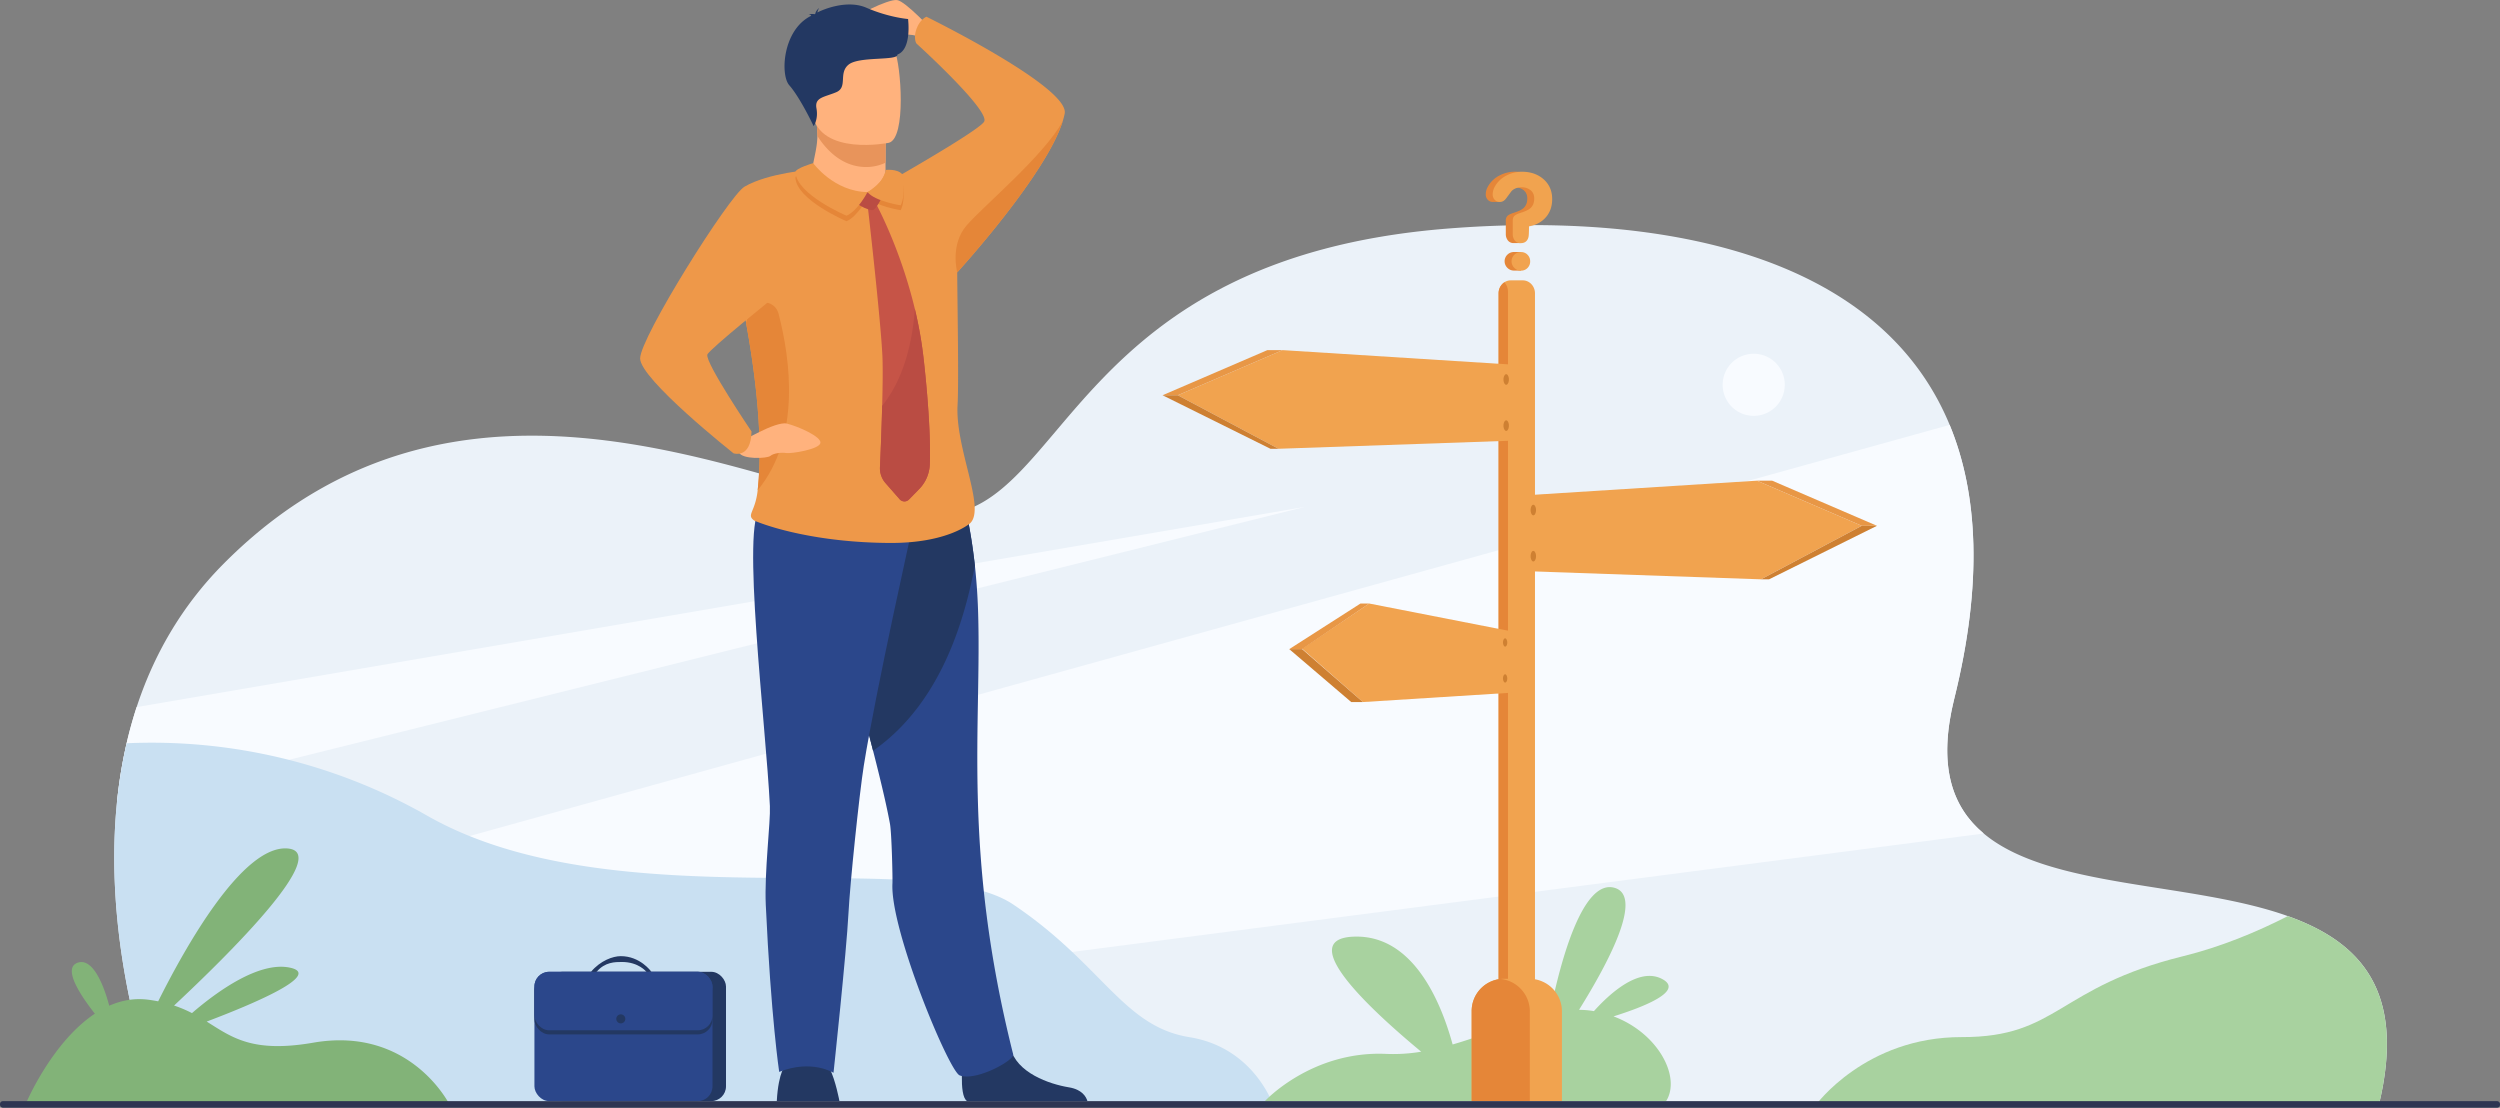 <svg xmlns="http://www.w3.org/2000/svg" viewBox="0 0 2768.98 1226.93"><rect x="0" y="0" width="2768.98" height="1226.93" fill="#808080" stroke="none"/><defs><style>.cls-1{fill:#ebf2f9;}.cls-2{fill:#f8fbff;}.cls-3{fill:#c9e0f2;}.cls-4{fill:#a8d29f;}.cls-5{fill:#ffb27d;}.cls-6{fill:#233862;}.cls-7{fill:#2b478b;}.cls-8{fill:#e8945b;}.cls-9{fill:#ee9849;}.cls-10{fill:#e58638;}.cls-11{fill:#c65447;}.cls-12{fill:#ba4c43;}.cls-13{fill:#f1a34f;}.cls-14{fill:#ce8032;}.cls-15{fill:#e89746;}.cls-16{fill:#82b378;}.cls-17{fill:#2e3552;}</style></defs><title>jc-home-ast</title><g id="Layer_2" data-name="Layer 2"><g id="_Layer_" data-name="&lt;Layer&gt;"><path class="cls-1" d="M2634.69,1224.29l-622.7-.18-528.78-.15-72.83,0-1233.26-.37s-65-160.78-47.6-334.62a523.31,523.31,0,0,1,10.69-65.56c0-.06,0-.12,0-.19q4.65-20.13,11.15-40.09c18.44-56.23,48.72-110.7,95.91-158.32,286.11-288.73,655.84-47.38,794.58-54.42S1188.45,286.28,1603,253.2c229.92-18.35,476.73,24.59,556.44,217.41,31.4,76,36.87,175.23,5.13,303.17-18.47,74.41-2.63,119.93,32.59,149.41,73.15,61.26,230,53.34,336.88,91.49C2613.67,1043.09,2665.63,1097.07,2634.69,1224.29Z"/><path class="cls-2" d="M2197.12,923.19,399.67,1156.72c-16.31-59.08-24.69-123.23-20.48-191.59L2159.4,470.61c31.4,76,36.87,175.23,5.13,303.17C2146.06,848.19,2161.9,893.71,2197.12,923.19Z"/><path class="cls-2" d="M1445.46,561.37,129.52,889a523.31,523.31,0,0,1,10.69-65.56c0-.06,0-.12,0-.19q4.65-20.13,11.15-40.09Z"/><path class="cls-3" d="M1410.39,1224l-1233.27-.39s-82.3-203.51-36.91-400.18c0-.06,0-.12,0-.19a615.87,615.87,0,0,1,333.2,80.36c208.13,118.37,549.85,31.76,648.75,98.15s121.61,135.15,195.16,147c64.16,10.3,88,62.19,93,75.26Z"/><path class="cls-2" d="M1908,426.2a34.4,34.4,0,1,1,34.4,34.4A34.4,34.4,0,0,1,1908,426.2Z"/><path class="cls-4" d="M1787.14,1125.73c34.15-10.71,78.08-28.13,54.19-41.2-25.59-14-58.22,15.71-75.91,35.39-.92-.16-1.84-.3-2.76-.44a101.14,101.14,0,0,0-13.75-1c33.72-54.06,71.33-126,39.3-135.15-34.51-9.86-59.25,77.63-71.45,138.91-33.73,7.32-70,23.69-107.83,34.6-13.36-48.59-44.11-121.05-108.55-119.45-67.67,1.67,16.81,80.32,73.73,127.47a186.54,186.54,0,0,1-38.52,2.44c-82.75-3.85-134.59,52.25-134.59,52.25h444.4C1862.09,1193.13,1836.81,1144.34,1787.14,1125.73Z"/><path class="cls-5" d="M1034,35S1003,1.17,993.44.05s-49,17.76-51.25,25.21,43.37-7.45,45.9,0,5.35,12.52,18.3,13.08,24.22,7.89,24.22,7.89Z"/><path class="cls-6" d="M1071.15,1219.58c-9.84-6-4.24-50.82-4.24-50.82s45.86-36.69,52.16-8.6,43.57,40.7,64.78,44.15c14.65,2.37,19.18,10.48,20.58,15.27Z"/><path class="cls-7" d="M1062.93,1191.1c-11.75-4.43-77.19-161.51-74.47-212.52.33-6.05-.85-55.69-2.72-66-1.45-8-3.4-17.34-5.73-27.69-3.58-15.76-8-33.91-13-53.37-13.91-54.69-31.63-119.72-43.86-171.49,21.94-49.2,50.05-92.26,75.84-107,18.4,2.24,36.14,5.64,49.28,8.49a230.31,230.31,0,0,1,24.1,15.9c2,10.2,5,27.21,7.43,49.13,1.55,14.33,2.85,30.77,3.46,48.76,4.37,127.59-17.94,266.25,38.94,492.56C1123.79,1174.25,1081.13,1198,1062.93,1191.1Z"/><path class="cls-6" d="M1079.79,626.62c-9.48,47.44-32.29,148.82-112.79,204.93-13.91-54.69-31.63-119.72-43.86-171.49,21.94-49.2,50.05-92.26,75.84-107,18.4,2.24,36.14,5.64,49.28,8.49a230.31,230.31,0,0,1,24.1,15.9C1074.4,587.69,1077.38,604.7,1079.79,626.62Z"/><path class="cls-5" d="M980.82,180.29l0,8s2.16,24.89-28.48,28.52-53.87-9.71-53-28.91c2.76-14.87,5.79-25.08,6-37.39a87.36,87.36,0,0,0-1.09-14.9l59.38-1.19L981,137.24Z"/><path class="cls-8" d="M981,137.24l-.22,43A50.29,50.29,0,0,1,959.41,185c-27.29,0-44.93-20-54.15-34.54a87.36,87.36,0,0,0-1.09-14.9l59.38-1.19Z"/><path class="cls-5" d="M984.51,158.16s-76,15.36-84.89-32.15S875,48.49,923.19,36.67s61,4.55,67.83,19.69S1004.07,152.94,984.51,158.16Z"/><path class="cls-6" d="M929.75,1219.58s-4.15-22.74-10.74-35.9-48.46-4.79-48.46-4.79-8.38,7.18-10.18,40.69Z"/><path class="cls-7" d="M1011.83,578.24S970.14,764,956.77,847.84c-5,31.38-15.42,131.88-17,163.61-2.24,43.54-16.59,176.79-16.59,176.79s-24.22-15.31-60.15-1c0,0-9.07-59.73-14.85-184.84-1.69-36.67,5.4-91.76,4.54-109.65-4.23-88-32.34-315.44-10-330S1011.83,578.24,1011.83,578.24Z"/><path class="cls-6" d="M1005.81,21.06S984.6,19.43,959.58,8.55c-20.3-8.82-45.91.9-54.23,5.28a12.29,12.29,0,0,1,2-5s-3.73,2.64-4.29,6.34c-.38.29-.55.48-.45.55s-4.23-.78-6.95.45c0,0,1.9-.27,2.58.95a1.21,1.21,0,0,0,.3.34C866.9,32.76,864,82.81,874.17,94.4c12.26,13.93,27,45.31,27,45.31s5.37-7.41,3.14-19.67,8.36-12.27,21.74-17.84S928.24,81,939.94,71.54,994.56,67.64,994,60.4C1009.94,54.59,1005.81,22.69,1005.81,21.06Z"/><path class="cls-9" d="M1026.11,18.53s-6.4,2.6-10.25,11.65c-4.92,11.59-.91,17.92-.91,17.92s80.49,73,75.25,86.28c-2.73,7-65.09,43.51-91,58.48C988.54,192,980.29,192,980,192v0s-17.63,53.71-80.75-4.19C888.18,204,802.23,243.6,817.16,312q5.26,24.1,9.15,45.51C844,454.33,842.66,511.47,839.2,543c-2.69,24.6-12.89,27.07-3.76,33.61,0,0,17.75,8,51,14.84,24.69,5.12,57.91,9.66,98.73,9.92,64.94.41,89.51-22,89.51-22,17.2-16.81-16.81-83-14.09-130.72,1.4-24.5-.13-108.37-.38-146.91l0,0,0-.05c3.12-3.42,98.11-107.93,116.81-167.26,0,0,0,0,0,0a80.36,80.36,0,0,0,2.21-8.61C1185,96.57,1026.11,18.53,1026.11,18.53Z"/><path class="cls-10" d="M839.2,543c3.46-31.51,4.84-88.65-12.89-185.51q1.82-5.78,3.61-11.09c5.38-16,28.23-15.16,32.45,1.15C875.48,398.21,887.28,484.36,839.2,543Z"/><path class="cls-5" d="M819.81,490s39.48-23.86,51.72-20.84,38.78,14.56,37.13,21.62-32.48,11.87-37.84,11-14,.14-17.55,3.17-31.49,4.17-34.9-4S819.81,490,819.81,490Z"/><path class="cls-9" d="M899.26,187.86s-48.4,3.51-74.69,18.92C807.55,216.75,709,373.85,709,397S812.49,502.12,812.49,502.12s19.22,6.38,19.9-24.22c0,0-51.65-76.34-48.93-85.19,1.71-5.55,77.83-66.61,77.83-66.61Z"/><path class="cls-10" d="M1177.06,134.41c-18.7,59.33-113.69,163.84-116.81,167.26l0,.05,0,0v0c-.27-1-8.11-30.94,10.59-52.32C1089.8,227.64,1155.5,173.09,1177.06,134.41Z"/><path class="cls-10" d="M881,196.81c-.2-4.2,19.66-10,19.66-10s22.74,31.52,60.19,32.07c0,0-10.67,20.77-23.25,26.15C937.61,245,882.25,221.71,881,196.81Z"/><path class="cls-10" d="M960.86,218.15s19.85-11.76,19.92-24.52c0,0,12.81-1.6,18.41,4.61,0,0,4.7,21.86-1.54,34.55C997.65,232.79,969.08,228.44,960.86,218.15Z"/><path class="cls-11" d="M1029.85,514.26a41.45,41.45,0,0,1-11.79,27.46l-11.33,11.59a7,7,0,0,1-10.24-.29l-15.72-17.95a24.91,24.91,0,0,1-6.14-17.47c.64-14.24,1.79-41.67,2.46-68.13.56-21.43.82-42.24.26-54.86-1.78-40.3-16.48-168.35-16.48-168.35h9.68s26.59,48.61,42.7,115.8a450.25,450.25,0,0,1,9.44,52.55S1031.55,467.71,1029.85,514.26Z"/><path class="cls-12" d="M947.39,216.26l26.91-6.45s3.52.3,3.42,4.69-7.58,17.19-10.89,18.21S941,225.13,947.39,216.26Z"/><path class="cls-9" d="M881,190.68c-.2-4.19,19.66-10,19.66-10s22.74,31.52,60.19,32.07c0,0-10.67,20.77-23.25,26.15C937.61,238.92,882.25,215.59,881,190.68Z"/><path class="cls-9" d="M960.86,212.77s19.85-11.77,19.92-24.52c0,0,12.81-1.61,18.41,4.61,0,0,4.7,21.85-1.54,34.55C997.65,227.41,969.08,223.06,960.86,212.77Z"/><path class="cls-12" d="M1029.85,514.26a41.45,41.45,0,0,1-11.79,27.46l-11.33,11.59a7,7,0,0,1-10.24-.29l-15.72-17.95a24.91,24.91,0,0,1-6.14-17.47c.64-14.24,1.79-41.67,2.46-68.13,25.13-31.37,33.78-73.37,36.16-107.41a450.25,450.25,0,0,1,9.44,52.55S1031.55,467.71,1029.85,514.26Z"/><rect class="cls-6" x="606.89" y="1076.36" width="197.22" height="143.22" rx="16.32"/><rect class="cls-7" x="591.93" y="1076.36" width="197.22" height="143.22" rx="16.32"/><path class="cls-6" d="M654.58,1076.36c10.53-12.44,24.24-17.34,33-17.34,21.46,0,33.44,16.7,33.89,17.34l-5.23.35c-.38-.54-8.87-11.23-27.41-11.23-7.62,0-18.8,0-28,10.88C660.26,1077.07,654.45,1076.52,654.58,1076.36Z"/><rect class="cls-6" x="591.93" y="1080.9" width="197.22" height="64.78" rx="16.32"/><rect class="cls-7" x="591.93" y="1076.36" width="197.22" height="64.78" rx="16.32"/><path class="cls-6" d="M682.6,1128.5a5,5,0,1,1,5,5A5,5,0,0,1,682.6,1128.5Z"/><path class="cls-4" d="M2634.69,1224.29l-622.7-.18-.82-.15s54.84-75.55,161.66-75.28,105.47-55.16,245.37-89.66c41.43-10.22,80.84-26.49,115.8-44.34C2613.67,1043.09,2665.63,1097.07,2634.69,1224.29Z"/><path class="cls-13" d="M1700.13,324.93v880.25c0,7.92-6,14.41-13.42,14.41h-13.43a12.91,12.91,0,0,1-9.45-4.21,14.91,14.91,0,0,1-4-10.2V324.93a14.63,14.63,0,0,1,6.41-12.25,12.61,12.61,0,0,1,7-2.15h13.43C1694.09,310.53,1700.13,317,1700.13,324.93Z"/><path class="cls-10" d="M1670.22,322.87v880.25a14.67,14.67,0,0,1-6.39,12.26,14.91,14.91,0,0,1-4-10.2V324.93a14.63,14.63,0,0,1,6.41-12.25A14.91,14.91,0,0,1,1670.22,322.87Z"/><polygon class="cls-13" points="1516.48 668.45 1442.19 718.53 1509.56 777.59 1676.29 767.08 1676.29 699.73 1516.48 668.45"/><path class="cls-14" d="M1665.16,708.93a7.67,7.67,0,0,0,.54,6.38c1.06,1.48,2.53,1,3.29-1a7.67,7.67,0,0,0-.54-6.38C1667.39,706.4,1665.92,706.87,1665.16,708.93Z"/><path class="cls-14" d="M1665.16,748.75a7.69,7.69,0,0,0,.54,6.39c1.06,1.47,2.53,1,3.29-1a7.7,7.7,0,0,0-.54-6.39C1667.39,746.23,1665.92,746.7,1665.16,748.75Z"/><polygon class="cls-13" points="1945.95 532.39 2062.05 582.37 1950.41 641.66 1683.26 632.38 1683.26 548.99 1945.95 532.39"/><polygon class="cls-15" points="1945.95 532.39 1962.82 532.39 2078.91 582.37 2062.05 582.37 1945.95 532.39"/><polygon class="cls-14" points="1950.41 641.66 1959.4 641.66 2078.91 582.37 2062.05 582.37 1950.41 641.66"/><path class="cls-14" d="M1700.74,561.5c1,2.64.67,6.31-.69,8.2s-3.25,1.28-4.22-1.35-.67-6.3.69-8.19S1699.77,558.87,1700.74,561.5Z"/><path class="cls-14" d="M1700.74,612.6c1,2.63.67,6.3-.69,8.19s-3.25,1.29-4.22-1.35-.67-6.3.69-8.19S1699.77,610,1700.74,612.6Z"/><polygon class="cls-13" points="1420.57 387.79 1304.48 437.77 1416.11 497.06 1683.26 487.78 1683.26 404.39 1420.57 387.79"/><polygon class="cls-15" points="1420.57 387.79 1403.71 387.79 1287.62 437.77 1304.48 437.77 1420.57 387.79"/><polygon class="cls-14" points="1416.11 497.06 1407.12 497.06 1287.62 437.77 1304.48 437.77 1416.11 497.06"/><path class="cls-14" d="M1665.78,416.9c-1,2.64-.66,6.31.7,8.2s3.24,1.29,4.22-1.35.67-6.3-.69-8.19S1666.76,414.27,1665.78,416.9Z"/><path class="cls-14" d="M1665.78,468c-1,2.63-.66,6.3.7,8.19s3.24,1.29,4.22-1.34.67-6.31-.69-8.2S1666.76,465.36,1665.78,468Z"/><polygon class="cls-15" points="1516.48 668.45 1506.86 668.45 1427.96 718.97 1442.19 718.97 1516.48 668.45"/><polygon class="cls-14" points="1509.56 777.59 1496.6 777.59 1427.96 718.97 1442.19 718.97 1509.56 777.59"/><path class="cls-13" d="M1730,1120.24v99.35H1630v-99.73a35.77,35.77,0,0,1,32.06-35.58,35,35,0,0,1,3.71-.19h28.14A36.15,36.15,0,0,1,1730,1120.24Z"/><path class="cls-10" d="M1694.42,1120.24v99.35H1630v-99.73a35.77,35.77,0,0,1,32.06-35.58A36.15,36.15,0,0,1,1694.42,1120.24Z"/><path class="cls-10" d="M1684.64,282.6v-3.46h-8.84v.05a10.09,10.09,0,0,0-6.26,2.92,10.17,10.17,0,0,0,.07,14.59,10.14,10.14,0,0,0,7.33,3h7.69v-3.46a10.71,10.71,0,0,0,0-13.68Z"/><path class="cls-10" d="M1701.62,198.16q-9.43-8-23.51-8a37.33,37.33,0,0,0-17.12,4.13A30.49,30.49,0,0,0,1648.36,206a18.08,18.08,0,0,0-2.76,9.29,8.47,8.47,0,0,0,2.25,6,7.56,7.56,0,0,0,5.74,2.39h7.69s-.09-2.89-.1-4.86l5.32-7.19q4.21-4.2,11.18-4.2a15.17,15.17,0,0,1,9.94,3.26q4,3.27,4,9.22c0,4.54-1.4,8.08-4.21,10.59q-3,2.76-10.45,5.08-5.52,1.74-7.33,3.56a7.38,7.38,0,0,0-1.81,5.44v14.51a11.26,11.26,0,0,0,2.32,7.26,7.9,7.9,0,0,0,6.53,2.9h7.69v-4.4a11.14,11.14,0,0,0,.87-2.28q.58-2.31.58-11.9,11.91-2.33,18.8-10.23t6.89-20Q1711.49,206.73,1701.62,198.16Z"/><path class="cls-13" d="M1719.18,220.51q0,12-6.89,20t-18.79,10.23q0,9.58-.58,11.9-1.74,6.68-8.57,6.68a7.91,7.91,0,0,1-6.53-2.9,11.26,11.26,0,0,1-2.32-7.26V244.6c0-2.42.6-4.23,1.82-5.44s3.65-2.4,7.32-3.56q7.41-2.32,10.45-5.08c2.81-2.51,4.21-6.05,4.21-10.59q0-6-4-9.22a15.17,15.17,0,0,0-9.94-3.26q-7,0-11.18,4.2l-5.8,7.84q-3,4.22-7.11,4.21a7.52,7.52,0,0,1-5.73-2.39,8.47,8.47,0,0,1-2.25-6,18.16,18.16,0,0,1,2.75-9.29,30.49,30.49,0,0,1,12.63-11.68,37.34,37.34,0,0,1,17.13-4.13q14.07,0,23.5,8Q1719.18,206.73,1719.18,220.51Zm-24.38,68.93a10.11,10.11,0,0,1-2.9,7.33,9.73,9.73,0,0,1-7.26,3,10.12,10.12,0,0,1-7.32-3,10.16,10.16,0,0,1-.08-14.59,10.21,10.21,0,0,1,7.4-3,9.73,9.73,0,0,1,7.26,3A10.12,10.12,0,0,1,1694.8,289.44Z"/><path class="cls-16" d="M29.63,1220.2l468.16,3.06s-43.29-87-150.71-68.41c-67.79,11.75-90.25-6-118.15-23.36,51.65-19.54,128.17-51.84,92.55-59.65-34-7.45-80.32,25.66-108.85,50.26a138.94,138.94,0,0,0-19.83-8.37c61-57,176-170.74,125.21-174-49.8-3.18-112.83,109.32-142.81,169.34-3.46-.68-7.08-1.28-10.89-1.79-15.54-2-30,.76-43.32,6.65-6.62-24.91-18.84-53.4-35.09-47.6-16.4,5.86,2.14,34.72,19.16,56.41C57.91,1154.1,29.63,1220.2,29.63,1220.2Z"/><rect class="cls-17" y="1219.58" width="2768.98" height="7.34" rx="3.14"/></g></g></svg>